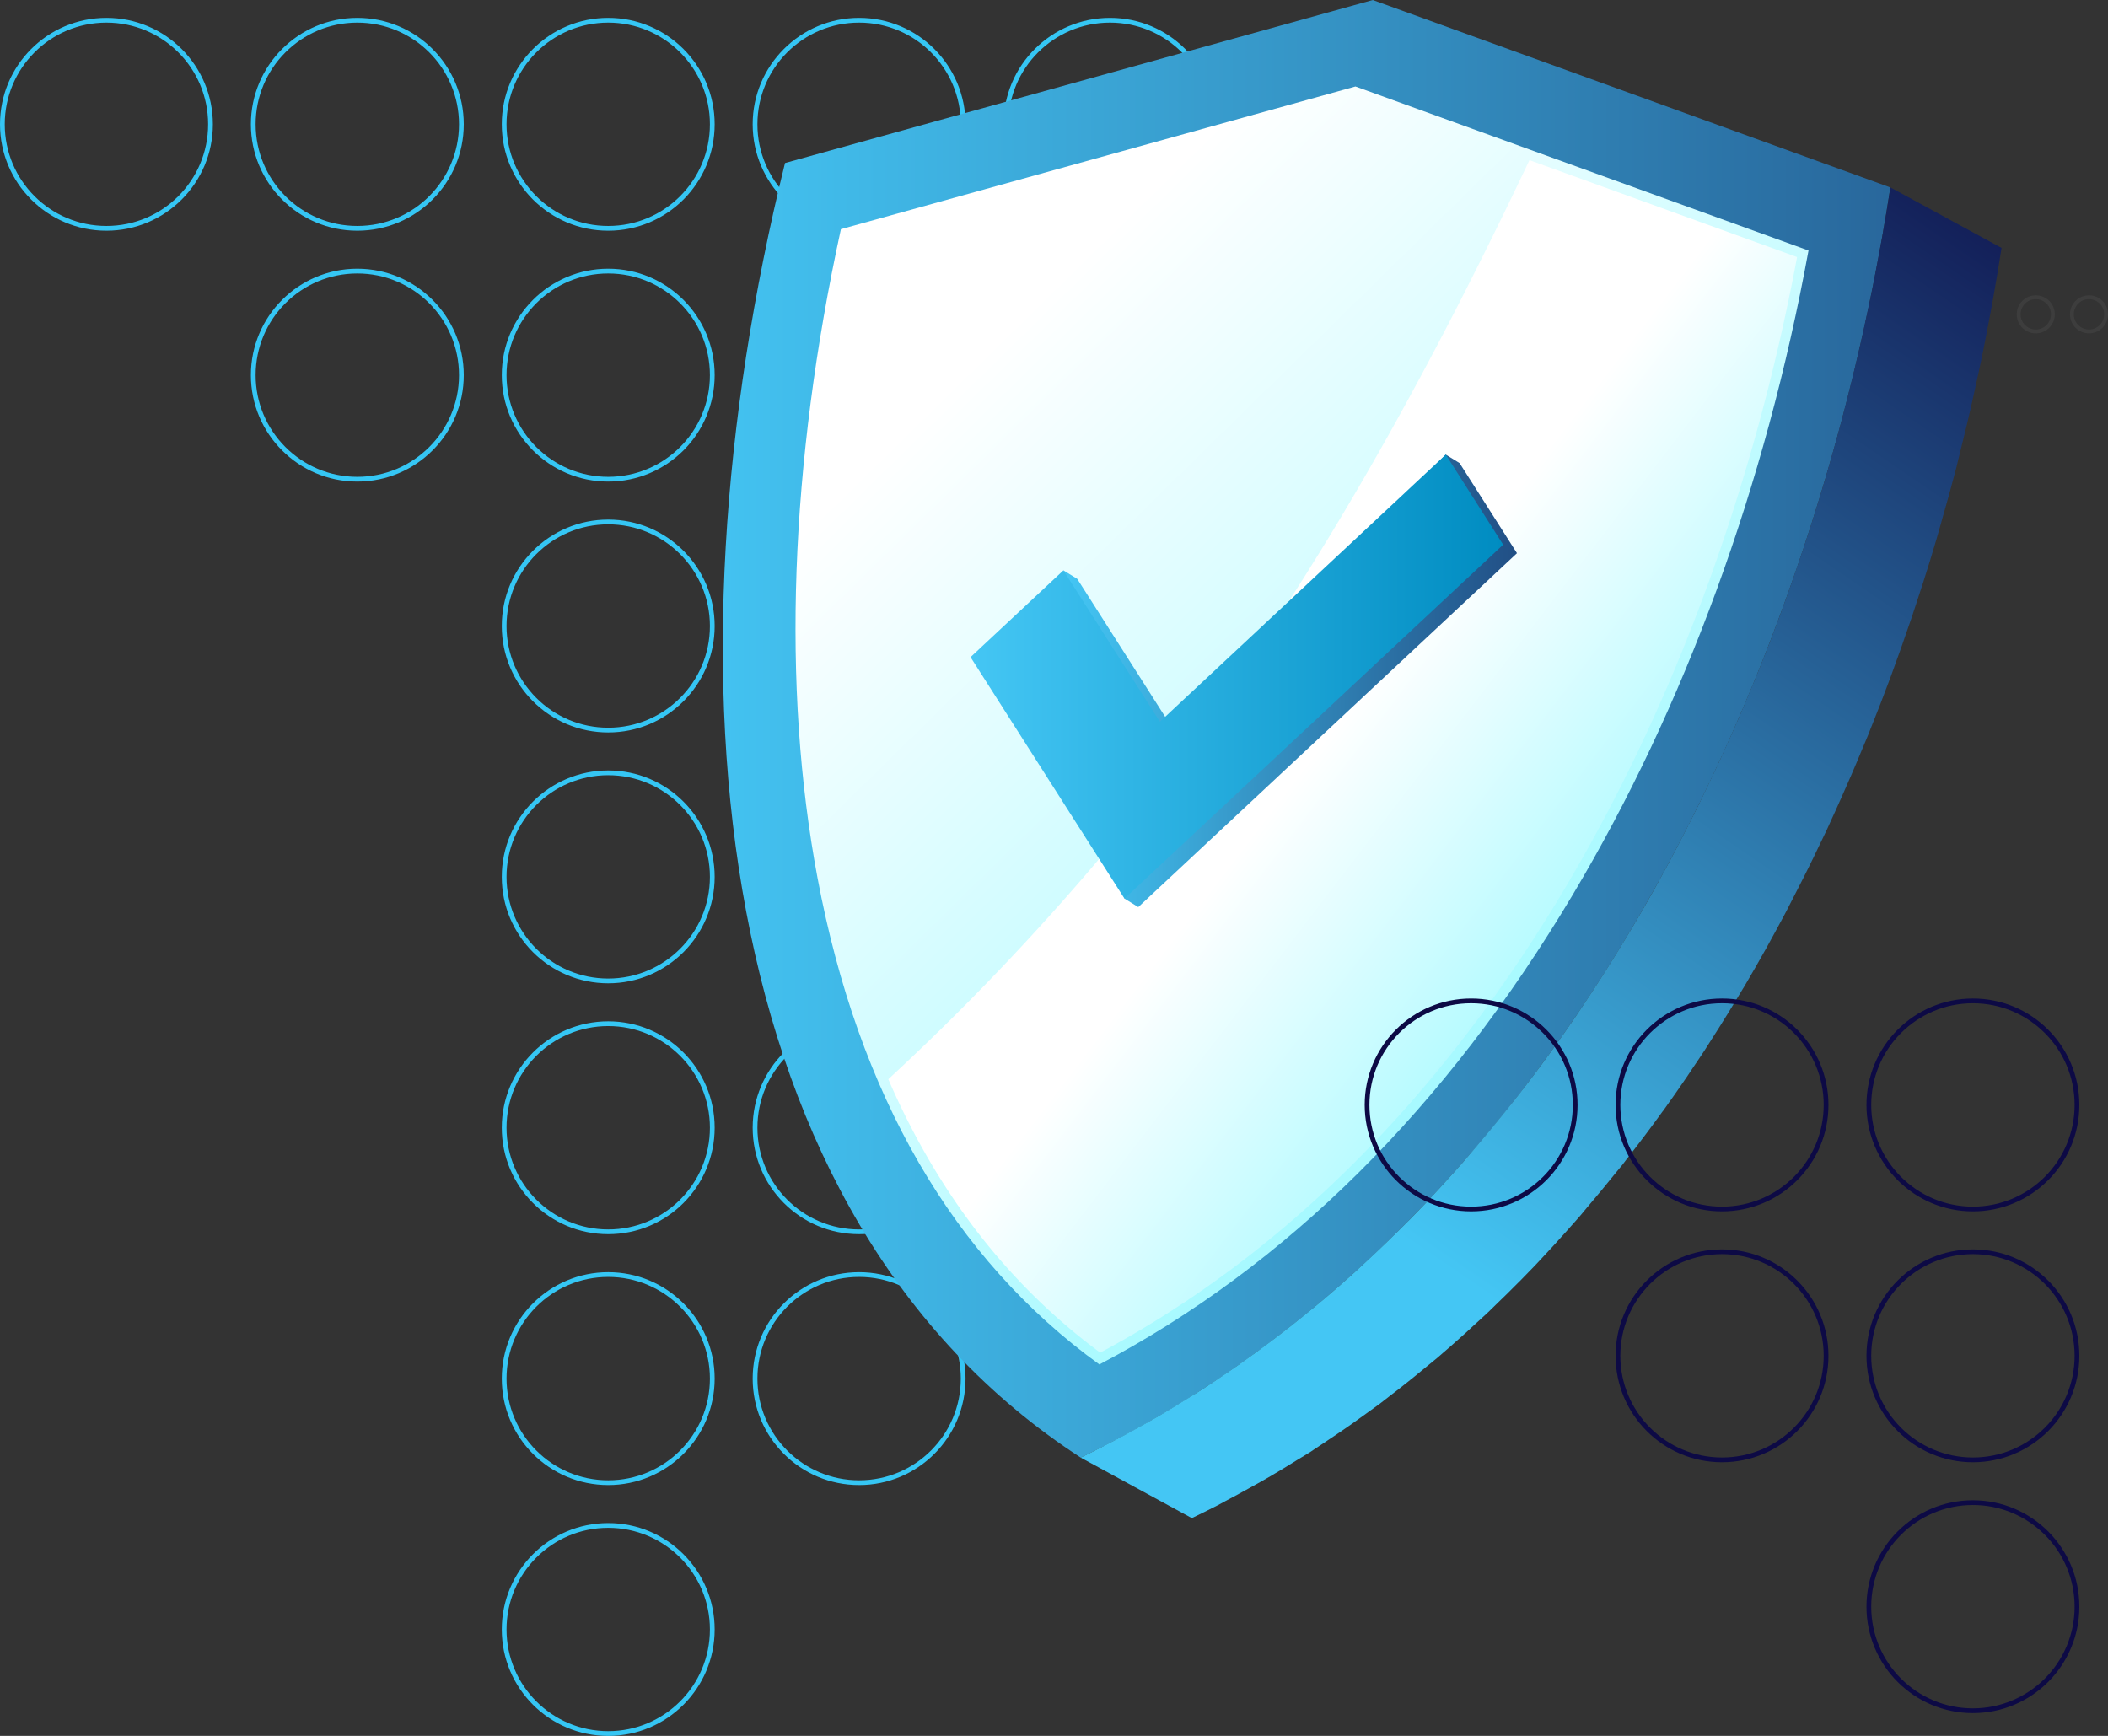 <svg xmlns="http://www.w3.org/2000/svg" xmlns:xlink="http://www.w3.org/1999/xlink" width="554.538" height="456.694" viewBox="0 0 554.538 456.694"><rect x="0" y="0" width="554.538" height="456.694" fill="#333333" stroke="none"/><defs><linearGradient id="a" y1="0.5" x2="1.984" y2="0.5" gradientUnits="objectBoundingBox"><stop offset="0.005" stop-color="#44c6f4"/><stop offset="0.998" stop-color="#0d0a45"/></linearGradient><linearGradient id="b" x1="0.842" y1="-0.179" x2="0.372" y2="0.805" gradientUnits="objectBoundingBox"><stop offset="0.003" stop-color="#0d0a45"/><stop offset="0.999" stop-color="#44c6f4"/></linearGradient><linearGradient id="c" x1="0.764" y1="0.746" x2="0.289" y2="0.138" gradientUnits="objectBoundingBox"><stop offset="0.005" stop-color="#a1f9ff"/><stop offset="1" stop-color="#fff"/></linearGradient><linearGradient id="d" x1="0.778" y1="0.723" x2="0.513" y2="0.454" xlink:href="#c"/><linearGradient id="e" y1="0.5" x2="1.586" y2="0.5" gradientUnits="objectBoundingBox"><stop offset="0.003" stop-color="#44c6f4"/><stop offset="0.995" stop-color="#0d0a45"/></linearGradient><linearGradient id="f" y1="0.5" x2="1" y2="0.5" gradientUnits="objectBoundingBox"><stop offset="0.005" stop-color="#44c6f4"/><stop offset="0.999" stop-color="#008cc1"/></linearGradient></defs><g transform="translate(-211 -314.306)"><g transform="translate(-8180 -2247)"><g transform="translate(8391 2566)" fill="none" stroke="#35c6f4" stroke-width="1.25"><circle cx="28" cy="28" r="28" stroke="none"/><circle cx="28" cy="28" r="27.375" fill="none"/></g><g transform="translate(8457 2566)" fill="none" stroke="#35c6f4" stroke-width="1.25"><circle cx="28" cy="28" r="28" stroke="none"/><circle cx="28" cy="28" r="27.375" fill="none"/></g><g transform="translate(8523 2566)" fill="none" stroke="#35c6f4" stroke-width="1.25"><circle cx="28" cy="28" r="28" stroke="none"/><circle cx="28" cy="28" r="27.375" fill="none"/></g><g transform="translate(8589 2566)" fill="none" stroke="#35c6f4" stroke-width="1.25"><circle cx="28" cy="28" r="28" stroke="none"/><circle cx="28" cy="28" r="27.375" fill="none"/></g><g transform="translate(8655 2566)" fill="none" stroke="#35c6f4" stroke-width="1.25"><circle cx="28" cy="28" r="28" stroke="none"/><circle cx="28" cy="28" r="27.375" fill="none"/></g><g transform="translate(8457 2632)" fill="none" stroke="#35c6f4" stroke-width="1.25"><circle cx="28" cy="28" r="28" stroke="none"/><circle cx="28" cy="28" r="27.375" fill="none"/></g><g transform="translate(8523 2632)" fill="none" stroke="#35c6f4" stroke-width="1.25"><circle cx="28" cy="28" r="28" stroke="none"/><circle cx="28" cy="28" r="27.375" fill="none"/></g><g transform="translate(8589 2632)" fill="none" stroke="#35c6f4" stroke-width="1.25"><circle cx="28" cy="28" r="28" stroke="none"/><circle cx="28" cy="28" r="27.375" fill="none"/></g><g transform="translate(8655 2632)" fill="none" stroke="#35c6f4" stroke-width="1.25"><circle cx="28" cy="28" r="28" stroke="none"/><circle cx="28" cy="28" r="27.375" fill="none"/></g><g transform="translate(8721 2632)" fill="none" stroke="#35c6f4" stroke-width="1.25"><circle cx="28" cy="28" r="28" stroke="none"/><circle cx="28" cy="28" r="27.375" fill="none"/></g><g transform="translate(8523 2698)" fill="none" stroke="#35c6f4" stroke-width="1.25"><circle cx="28" cy="28" r="28" stroke="none"/><circle cx="28" cy="28" r="27.375" fill="none"/></g><g transform="translate(8589 2698)" fill="none" stroke="#35c6f4" stroke-width="1.25"><circle cx="28" cy="28" r="28" stroke="none"/><circle cx="28" cy="28" r="27.375" fill="none"/></g><g transform="translate(8655 2698)" fill="none" stroke="#35c6f4" stroke-width="1.25"><circle cx="28" cy="28" r="28" stroke="none"/><circle cx="28" cy="28" r="27.375" fill="none"/></g><g transform="translate(8721 2698)" fill="none" stroke="#35c6f4" stroke-width="1.25"><circle cx="28" cy="28" r="28" stroke="none"/><circle cx="28" cy="28" r="27.375" fill="none"/></g><g transform="translate(8787 2698)" fill="none" stroke="#35c6f4" stroke-width="1.25"><circle cx="28" cy="28" r="28" stroke="none"/><circle cx="28" cy="28" r="27.375" fill="none"/></g><g transform="translate(8523 2764)" fill="none" stroke="#35c6f4" stroke-width="1.25"><circle cx="28" cy="28" r="28" stroke="none"/><circle cx="28" cy="28" r="27.375" fill="none"/></g><g transform="translate(8589 2764)" fill="none" stroke="#35c6f4" stroke-width="1.25"><circle cx="28" cy="28" r="28" stroke="none"/><circle cx="28" cy="28" r="27.375" fill="none"/></g><g transform="translate(8523 2830)" fill="none" stroke="#35c6f4" stroke-width="1.25"><circle cx="28" cy="28" r="28" stroke="none"/><circle cx="28" cy="28" r="27.375" fill="none"/></g><g transform="translate(8589 2830)" fill="none" stroke="#35c6f4" stroke-width="1.25"><circle cx="28" cy="28" r="28" stroke="none"/><circle cx="28" cy="28" r="27.375" fill="none"/></g><g transform="translate(8523 2896)" fill="none" stroke="#35c6f4" stroke-width="1.25"><circle cx="28" cy="28" r="28" stroke="none"/><circle cx="28" cy="28" r="27.375" fill="none"/></g><g transform="translate(8589 2896)" fill="none" stroke="#35c6f4" stroke-width="1.25"><circle cx="28" cy="28" r="28" stroke="none"/><circle cx="28" cy="28" r="27.375" fill="none"/></g><g transform="translate(8523 2962)" fill="none" stroke="#35c6f4" stroke-width="1.25"><circle cx="28" cy="28" r="28" stroke="none"/><circle cx="28" cy="28" r="27.375" fill="none"/></g></g><g transform="translate(755.538 392)" fill="none" stroke="#707070" stroke-width="1" opacity="0.175"><circle cx="5" cy="5" r="5" stroke="none"/><circle cx="5" cy="5" r="4.5" fill="none"/></g><g transform="translate(741.538 392)" fill="none" stroke="#707070" stroke-width="1" opacity="0.175"><circle cx="5" cy="5" r="5" stroke="none"/><circle cx="5" cy="5" r="4.5" fill="none"/></g><g transform="translate(-810.734 206.6)"><g transform="translate(1211.876 107.706)"><g style="isolation:isolate"><path d="M1382.865,107.706l-154.623,42.889c-33.17,134.327-20.049,277.022,77.784,340.577,122.327-58.7,192.28-199.546,213-334.152Z" transform="translate(-1211.876 -107.706)" fill="url(#a)"/><path d="M1469.358,217.164c.311-1.042.6-2.089.9-3.14q1.214-4.212,2.366-8.418c.352-1.289.7-2.581,1.048-3.876.28-1.077.588-2.156.867-3.233.267-1.045.5-2.1.768-3.137q1.048-4.147,2.034-8.29c.437-1.833.87-3.666,1.283-5.5q.956-4.221,1.86-8.465c.369-1.743.75-3.5,1.108-5.247q.921-4.609,1.775-9.224c.276-1.481.571-2.968.829-4.449q1.213-6.818,2.278-13.618l-29.241-15.917q-1.052,6.8-2.275,13.618c-.265,1.481-.562,2.968-.841,4.455q-.843,4.6-1.772,9.216c-.355,1.746-.733,3.5-1.109,5.249-.591,2.82-1.216,5.645-1.851,8.459-.416,1.833-.847,3.669-1.281,5.506-.663,2.761-1.336,5.526-2.04,8.279-.538,2.13-1.077,4.26-1.633,6.379-.346,1.292-.689,2.59-1.045,3.882q-1.152,4.208-2.374,8.412c-.3,1.048-.588,2.1-.9,3.146q-1.685,5.7-3.486,11.366c-.2.658-.422,1.315-.637,1.967q-1.432,4.443-2.936,8.843-2.139,6.329-4.437,12.6c-.189.492-.361,1-.547,1.493-1.72,4.659-3.527,9.277-5.372,13.88-.713,1.775-1.467,3.547-2.209,5.316-.966,2.342-1.932,4.685-2.93,7-.8,1.839-1.626,3.669-2.432,5.506-1.019,2.273-2.031,4.542-3.067,6.789q-1.471,3.169-2.991,6.309c-.795,1.65-1.577,3.3-2.386,4.941-1.082,2.2-2.212,4.377-3.309,6.556-.806,1.568-1.606,3.14-2.421,4.7-1.617,3.093-3.282,6.149-4.961,9.187-.259.469-.5.934-.76,1.4q-2.964,5.295-6.044,10.476c-.5.844-1.021,1.682-1.531,2.529q-2.292,3.811-4.665,7.569c-.684,1.094-1.385,2.191-2.083,3.279q-2.379,3.706-4.825,7.345c-.524.792-1.056,1.6-1.589,2.38q-3.165,4.64-6.437,9.178-4.679,6.495-9.623,12.763c-.87,1.109-1.755,2.2-2.642,3.3q-3.789,4.736-7.717,9.332c-1.158,1.359-2.3,2.732-3.48,4.074-.658.748-1.324,1.49-1.987,2.235-2.252,2.511-4.534,5.02-6.844,7.461-.288.3-.567.62-.864.925q-3.859,4.059-7.857,7.961c-.693.693-1.394,1.353-2.1,2.037-2.162,2.1-4.341,4.147-6.556,6.181-.655.6-1.306,1.225-1.973,1.822q-4.138,3.745-8.389,7.327c-.7.6-1.423,1.176-2.127,1.763q-3.37,2.785-6.8,5.476c-.98.774-1.97,1.536-2.954,2.284-2,1.531-4.021,3.026-6.052,4.51-1.286.925-2.566,1.868-3.859,2.77-2.057,1.452-4.146,2.858-6.248,4.275-1.2.8-2.4,1.621-3.628,2.409-1.44.937-2.919,1.816-4.377,2.721-2.36,1.47-4.731,2.933-7.147,4.339-1.568.922-3.166,1.8-4.76,2.692-2.31,1.286-4.63,2.572-6.984,3.8-2.942,1.536-5.875,3.061-8.87,4.49l29.245,15.923c2.281-1.1,4.557-2.217,6.812-3.378.69-.352,1.368-.751,2.057-1.12,2.354-1.237,4.676-2.511,6.984-3.8,1.589-.888,3.192-1.766,4.758-2.689,2.409-1.405,4.79-2.869,7.15-4.336,1.112-.687,2.252-1.341,3.349-2.034.349-.227.684-.463,1.024-.69,1.222-.794,2.424-1.624,3.629-2.421,2.1-1.4,4.193-2.808,6.25-4.26,1.3-.911,2.575-1.845,3.853-2.77,1.138-.832,2.3-1.632,3.425-2.476.882-.655,1.743-1.353,2.622-2.031,1-.762,1.979-1.51,2.965-2.287q3.426-2.689,6.783-5.482c.71-.582,1.432-1.167,2.145-1.758.224-.192.454-.364.681-.556,2.593-2.212,5.162-4.49,7.705-6.774q.987-.908,1.967-1.83c1.272-1.152,2.563-2.31,3.821-3.5.914-.882,1.816-1.787,2.732-2.668.7-.681,1.412-1.365,2.1-2.04,2.561-2.523,5.1-5.066,7.583-7.676.09-.1.175-.2.276-.3.282-.3.567-.614.855-.917q3.475-3.684,6.85-7.47c.667-.739,1.33-1.478,1.985-2.238.57-.649,1.167-1.289,1.726-1.95.611-.687,1.164-1.426,1.758-2.115q3.928-4.6,7.726-9.329c.556-.7,1.161-1.379,1.722-2.086.314-.393.605-.812.911-1.208q4.928-6.285,9.62-12.774c.1-.146.227-.285.332-.431,2.075-2.884,4.1-5.8,6.1-8.735.53-.8,1.059-1.6,1.6-2.4.99-1.475,2-2.939,2.971-4.435.626-.954,1.222-1.932,1.845-2.9.7-1.085,1.394-2.182,2.089-3.279q2.366-3.754,4.665-7.574c.5-.841,1.024-1.679,1.519-2.523.175-.273.335-.541.5-.812q2.833-4.8,5.546-9.667c.259-.454.5-.934.771-1.4,1.466-2.668,2.942-5.345,4.368-8.043.207-.378.384-.759.585-1.132.826-1.568,1.609-3.146,2.421-4.726,1.112-2.174,2.229-4.344,3.3-6.536.821-1.638,1.6-3.3,2.389-4.935.719-1.49,1.449-2.971,2.153-4.461.285-.608.55-1.234.838-1.848,1.045-2.255,2.06-4.531,3.07-6.792.809-1.836,1.635-3.664,2.427-5.514,1.013-2.316,1.973-4.656,2.954-7,.579-1.406,1.187-2.8,1.76-4.2.148-.37.285-.748.43-1.115q2.781-6.909,5.375-13.889c.186-.489.358-.989.538-1.487q2.309-6.268,4.452-12.594c.166-.48.352-.966.506-1.443.832-2.462,1.624-4.938,2.421-7.4.209-.646.437-1.307.652-1.958C1467.082,224.762,1468.232,220.965,1469.358,217.164Z" transform="translate(-1150.081 -75.339)" fill="url(#b)"/><path d="M1365.751,115.524l-135.36,37.543c-13.456,61.757-15.588,120.452-6.157,170.642,10.749,57.168,35.681,100.182,74.15,128.035,49.236-25.921,91.115-67.454,124.567-123.642,29.393-49.334,50.678-107.608,61.981-169.42Z" transform="translate(-1199.322 -92.774)" fill="url(#c)"/><path d="M1395.5,122.183c-28.436,59.973-60.7,118.447-102.158,170.441a655.333,655.333,0,0,1-66.506,71.359c12.975,29.978,31.6,54.089,55.742,71.936,48.165-25.735,89.235-66.727,122.082-121.884,28.756-48.264,49.9-105.74,61.239-166.35Z" transform="translate(-1183.296 -80.056)" fill="url(#d)"/><g transform="translate(89.604 119.596)"><path d="M1346.888,151.044l15.095,23.7-99.618,93.108-3.632-2.237-16.064-86.353,3.64,2.237,25.376,39.821,71.565-72.515Z" transform="translate(-1242.669 -148.806)" fill="url(#e)"/></g><g transform="translate(65.177 119.596)"><path d="M1359.283,148.806l15.1,23.7-99.621,93.108-40.491-63.523,24.427-22.83,25.382,39.824Z" transform="translate(-1234.274 -148.806)" fill="url(#f)"/></g></g></g></g><g transform="translate(-7821 -1989)"><g transform="translate(8391 2566)" fill="none" stroke="#0d0a45" stroke-width="1.25"><circle cx="28" cy="28" r="28" stroke="none"/><circle cx="28" cy="28" r="27.375" fill="none"/></g><g transform="translate(8457 2566)" fill="none" stroke="#0d0a45" stroke-width="1.25"><circle cx="28" cy="28" r="28" stroke="none"/><circle cx="28" cy="28" r="27.375" fill="none"/></g><g transform="translate(8523 2566)" fill="none" stroke="#0d0a45" stroke-width="1.25"><circle cx="28" cy="28" r="28" stroke="none"/><circle cx="28" cy="28" r="27.375" fill="none"/></g><g transform="translate(8457 2632)" fill="none" stroke="#0d0a45" stroke-width="1.25"><circle cx="28" cy="28" r="28" stroke="none"/><circle cx="28" cy="28" r="27.375" fill="none"/></g><g transform="translate(8523 2632)" fill="none" stroke="#0d0a45" stroke-width="1.25"><circle cx="28" cy="28" r="28" stroke="none"/><circle cx="28" cy="28" r="27.375" fill="none"/></g><g transform="translate(8523 2698)" fill="none" stroke="#0d0a45" stroke-width="1.25"><circle cx="28" cy="28" r="28" stroke="none"/><circle cx="28" cy="28" r="27.375" fill="none"/></g></g></g></svg>